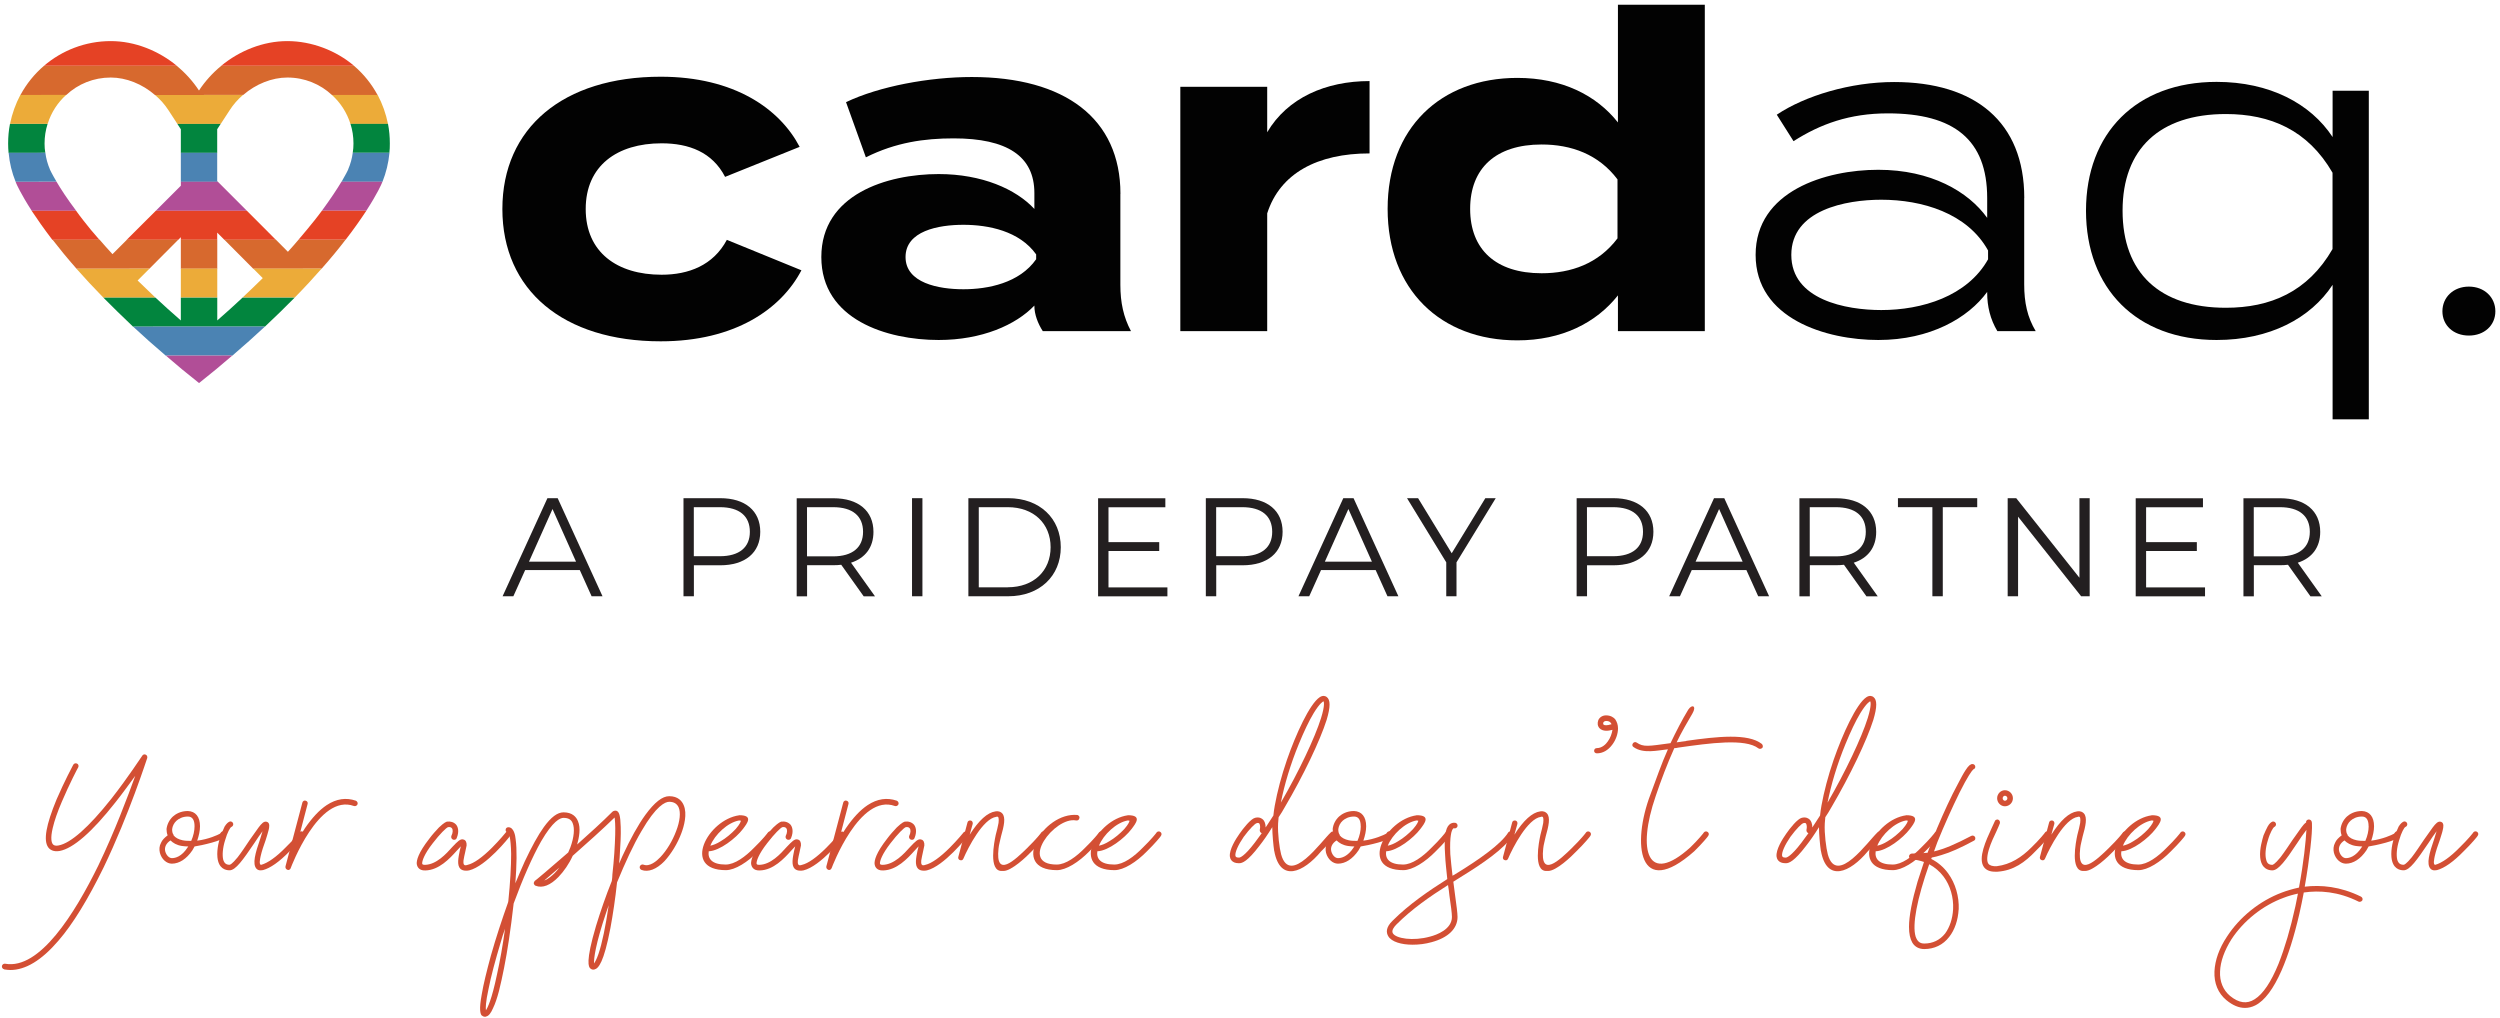 <svg xmlns="http://www.w3.org/2000/svg" width="339" height="138" viewBox="0 0 339 138" fill="none" class="HeaderMenu_Logo__RCTXY"><g clip-path="url(#clip0_31_156050)"><path d="M89.592 46.283C76.372 46.283 68.122 39.343 68.122 28.343C68.122 17.343 76.372 10.403 89.592 10.403C99.582 10.403 105.742 14.773 108.432 19.913L98.322 23.983C96.592 20.633 93.422 19.433 89.712 19.433C83.672 19.433 79.422 22.483 79.422 28.343C79.422 34.203 83.672 37.253 89.712 37.253C93.362 37.253 96.712 35.993 98.562 32.523L108.672 36.653C105.922 41.913 99.642 46.283 89.592 46.283Z" fill="#020202"></path><path d="M151.922 26.303V38.623C151.922 41.013 152.342 42.993 153.362 44.903H141.402C140.742 43.883 140.262 42.633 140.262 41.493V41.433C137.752 44.063 133.142 46.103 127.282 46.103C120.282 46.103 111.372 43.353 111.372 34.853C111.372 26.353 120.282 23.603 127.282 23.603C133.142 23.603 137.752 25.633 140.262 28.333V26.183C140.262 21.163 136.552 18.763 129.312 18.763C125.362 18.763 121.472 19.303 117.412 21.333L114.722 13.853C119.212 11.703 126.032 10.443 131.772 10.443C144.392 10.443 151.932 16.063 151.932 26.293L151.922 26.303ZM140.502 34.493C138.232 31.323 134.042 30.483 130.632 30.483C127.222 30.483 122.792 31.323 122.792 34.853C122.792 38.383 127.282 39.223 130.632 39.223C133.982 39.223 138.232 38.383 140.502 35.153V34.493Z" fill="#020202"></path><path d="M160.052 44.903V11.773H171.832V17.933C174.582 13.263 179.792 10.993 185.712 10.993V20.803C178.652 20.803 173.572 23.493 171.832 28.933V44.903H160.052Z" fill="#020202"></path><path d="M219.392 16.613V0.643H231.172V44.903H219.392V40.053C216.462 43.763 211.792 46.153 205.752 46.153C195.342 46.153 188.162 39.273 188.162 28.323C188.162 17.373 195.342 10.563 205.752 10.563C211.792 10.563 216.462 12.893 219.392 16.603V16.613ZM219.332 32.343V24.323C216.762 20.913 213.052 19.593 209.042 19.593C202.822 19.593 199.352 22.823 199.352 28.323C199.352 33.823 202.822 37.053 209.042 37.053C213.052 37.053 216.762 35.733 219.332 32.323V32.343Z" fill="#020202"></path><path d="M274.482 26.843V38.563C274.482 41.013 274.902 42.993 276.042 44.903H270.842C269.882 43.293 269.462 41.553 269.462 39.703V39.583C266.892 43.113 261.742 46.103 254.692 46.103C247.642 46.103 238.062 43.233 238.062 34.563C238.062 25.893 247.572 23.023 254.692 23.023C261.812 23.023 266.892 25.953 269.462 29.543V26.853C269.462 18.953 264.972 15.373 256.002 15.373C250.802 15.373 246.852 16.813 243.202 19.143L240.932 15.553C244.762 12.983 250.922 11.123 256.842 11.123C267.792 11.123 274.492 16.503 274.492 26.853L274.482 26.843ZM269.582 33.963C266.772 28.883 260.612 27.083 255.102 27.083C250.312 27.083 242.902 28.463 242.902 34.563C242.902 40.663 250.322 42.043 255.102 42.043C260.602 42.043 266.762 40.193 269.582 35.163V33.963Z" fill="#020202"></path><path d="M282.861 28.573C282.861 18.043 289.681 11.103 300.571 11.103C307.751 11.103 313.311 14.033 316.301 18.583V12.303H321.211V56.863H316.301V38.623C313.311 43.173 307.751 46.103 300.571 46.103C289.681 46.103 282.861 39.103 282.861 28.573ZM287.821 28.573C287.821 37.003 292.841 41.733 301.821 41.733C307.861 41.733 312.941 39.583 316.291 33.773V23.423C312.941 17.623 307.861 15.463 301.821 15.463C292.851 15.463 287.821 20.193 287.821 28.563V28.573Z" fill="#020202"></path><path d="M331.191 42.213C331.191 40.303 332.691 38.863 334.781 38.863C336.871 38.863 338.371 40.303 338.371 42.213C338.371 44.123 336.871 45.503 334.781 45.503C332.691 45.503 331.191 44.123 331.191 42.213Z" fill="#020202"></path><path d="M78.621 77.303H71.211L69.611 80.853H68.151L74.231 67.553H75.621L81.701 80.853H80.221L78.621 77.303ZM78.111 76.163L74.921 69.023L71.731 76.163H78.111Z" fill="#231F20"></path><path d="M103.091 72.113C103.091 74.943 101.041 76.653 97.661 76.653H94.091V80.853H92.681V67.553H97.661C101.041 67.553 103.091 69.263 103.091 72.113ZM101.681 72.113C101.681 69.983 100.271 68.773 97.611 68.773H94.081V75.423H97.611C100.271 75.423 101.681 74.203 101.681 72.123V72.113Z" fill="#231F20"></path><path d="M117.111 80.853L114.071 76.583C113.731 76.623 113.391 76.643 113.011 76.643H109.441V80.863H108.031V67.563H113.011C116.391 67.563 118.441 69.273 118.441 72.123C118.441 74.213 117.341 75.673 115.401 76.303L118.651 80.863H117.111V80.853ZM117.031 72.113C117.031 69.983 115.621 68.773 112.961 68.773H109.431V75.443H112.961C115.621 75.443 117.031 74.203 117.031 72.123V72.113Z" fill="#231F20"></path><path d="M123.671 67.553H125.081V80.853H123.671V67.553Z" fill="#231F20"></path><path d="M131.312 67.553H136.722C140.982 67.553 143.842 70.293 143.842 74.203C143.842 78.113 140.972 80.853 136.722 80.853H131.312V67.553ZM136.652 79.633C140.182 79.633 142.462 77.393 142.462 74.203C142.462 71.013 140.182 68.773 136.652 68.773H132.722V79.643H136.652V79.633Z" fill="#231F20"></path><path d="M158.301 79.643V80.863H148.901V67.563H158.021V68.783H150.311V73.513H157.191V74.713H150.311V79.653H158.311L158.301 79.643Z" fill="#231F20"></path><path d="M173.921 72.113C173.921 74.943 171.871 76.653 168.491 76.653H164.921V80.853H163.511V67.553H168.491C171.871 67.553 173.921 69.263 173.921 72.113ZM172.511 72.113C172.511 69.983 171.101 68.773 168.441 68.773H164.911V75.423H168.441C171.101 75.423 172.511 74.203 172.511 72.123V72.113Z" fill="#231F20"></path><path d="M186.541 77.303H179.131L177.531 80.853H176.071L182.151 67.553H183.541L189.621 80.853H188.141L186.541 77.303ZM186.031 76.163L182.841 69.023L179.651 76.163H186.031Z" fill="#231F20"></path><path d="M197.502 76.253V80.853H196.112V76.253L190.792 67.553H192.292L196.852 75.023L201.412 67.553H202.822L197.502 76.253Z" fill="#231F20"></path><path d="M224.202 72.113C224.202 74.943 222.152 76.653 218.772 76.653H215.202V80.853H213.792V67.553H218.772C222.152 67.553 224.202 69.263 224.202 72.113ZM222.792 72.113C222.792 69.983 221.382 68.773 218.722 68.773H215.192V75.423H218.722C221.382 75.423 222.792 74.203 222.792 72.123V72.113Z" fill="#231F20"></path><path d="M236.811 77.303H229.401L227.801 80.853H226.341L232.421 67.553H233.811L239.891 80.853H238.411L236.811 77.303ZM236.301 76.163L233.111 69.023L229.921 76.163H236.301Z" fill="#231F20"></path><path d="M253.081 80.853L250.041 76.583C249.701 76.623 249.361 76.643 248.981 76.643H245.411V80.863H244.001V67.563H248.981C252.361 67.563 254.411 69.273 254.411 72.123C254.411 74.213 253.311 75.673 251.371 76.303L254.621 80.863H253.081V80.853ZM253.001 72.113C253.001 69.983 251.591 68.773 248.931 68.773H245.401V75.443H248.931C251.591 75.443 253.001 74.203 253.001 72.123V72.113Z" fill="#231F20"></path><path d="M262.031 68.773H257.361V67.553H268.111V68.773H263.441V80.853H262.031V68.773Z" fill="#231F20"></path><path d="M283.361 67.553V80.853H282.201L273.651 70.063V80.853H272.241V67.553H273.401L281.971 78.343V67.553H283.361Z" fill="#231F20"></path><path d="M299.002 79.643V80.863H289.602V67.563H298.722V68.783H291.012V73.513H297.892V74.713H291.012V79.653H299.012L299.002 79.643Z" fill="#231F20"></path><path d="M313.291 80.853L310.251 76.583C309.911 76.623 309.571 76.643 309.191 76.643H305.621V80.863H304.211V67.563H309.191C312.571 67.563 314.621 69.273 314.621 72.123C314.621 74.213 313.521 75.673 311.581 76.303L314.831 80.863H313.291V80.853ZM313.211 72.113C313.211 69.983 311.801 68.773 309.141 68.773H305.611V75.443H309.141C311.801 75.443 313.211 74.203 313.211 72.123V72.113Z" fill="#231F20"></path><path d="M0.561 131.433C0.371 131.393 0.221 131.203 0.261 130.983C0.301 130.793 0.491 130.643 0.711 130.683C5.371 131.513 10.141 123.883 13.341 117.343C15.561 112.723 17.321 108.023 18.341 105.203C17.591 106.213 16.691 107.493 15.671 108.773C12.481 112.833 9.921 115.053 8.081 115.393C7.221 115.543 6.761 115.203 6.541 114.903C5.861 113.963 6.241 111.863 7.671 108.403C8.721 105.963 9.931 103.703 9.931 103.703C10.041 103.513 10.271 103.443 10.461 103.553C10.651 103.633 10.691 103.893 10.611 104.043C10.571 104.083 9.411 106.303 8.391 108.703C7.791 110.093 7.381 111.293 7.151 112.273C6.811 113.703 7.001 114.263 7.151 114.453C7.191 114.523 7.381 114.753 7.941 114.643C9.591 114.343 12.041 112.163 15.081 108.333C17.411 105.363 19.251 102.503 19.291 102.473C19.371 102.323 19.591 102.243 19.741 102.323C19.931 102.403 20.001 102.583 19.971 102.773C19.931 102.843 17.531 110.403 14.031 117.663C11.921 121.953 9.891 125.293 7.901 127.583C5.641 130.213 3.471 131.533 1.401 131.533C1.141 131.533 0.871 131.493 0.571 131.453L0.561 131.433Z" fill="#D34F34"></path><path d="M26.381 114.783L26.081 115.313C25.291 116.473 24.311 117.113 23.301 117.113C22.591 117.113 21.911 116.513 21.681 115.643C21.571 115.193 21.601 114.703 21.831 114.293C21.981 113.913 22.321 113.583 22.731 113.273C22.621 113.013 22.581 112.673 22.581 112.413C22.661 111.773 22.961 111.173 23.441 110.723C23.821 110.383 24.491 109.973 25.471 109.973C26.521 110.013 27.121 110.763 27.121 112.043C27.121 112.643 26.971 113.323 26.741 113.993C28.281 113.803 29.561 113.203 29.821 113.053C29.931 112.943 29.971 112.863 29.971 112.863C30.081 112.713 30.351 112.673 30.501 112.823C30.651 112.933 30.691 113.163 30.541 113.353C30.541 113.353 30.501 113.423 30.431 113.463C30.431 113.953 27.231 114.663 26.371 114.783H26.381ZM25.521 114.783C25.221 114.783 24.921 114.743 24.661 114.713C23.951 114.603 23.461 114.303 23.121 113.963C22.521 114.343 22.261 114.903 22.411 115.463C22.561 115.993 22.941 116.363 23.311 116.363C23.761 116.363 24.631 116.173 25.451 114.893L25.531 114.783H25.521ZM26.381 112.043C26.381 111.173 26.081 110.723 25.481 110.723C24.731 110.723 24.241 111.023 23.941 111.283C23.601 111.583 23.381 112.033 23.341 112.443C23.341 112.743 23.381 113.003 23.531 113.193V113.263C23.791 113.603 24.211 113.823 24.771 113.943C25.151 114.023 25.561 114.023 25.931 114.023C26.231 113.343 26.381 112.633 26.381 112.033V112.043Z" fill="#D34F34"></path><path d="M35.441 117.263C36.272 117.033 37.431 116.253 38.752 114.893C39.801 113.883 40.592 112.903 40.592 112.863C40.702 112.713 40.971 112.673 41.121 112.823C41.272 112.933 41.312 113.163 41.161 113.353C41.161 113.393 40.371 114.363 39.282 115.423C37.852 116.893 36.651 117.713 35.672 117.983C35.221 118.063 34.992 118.023 34.772 117.793C34.212 117.153 34.581 115.763 35.301 113.693L35.602 112.713C35.261 113.163 34.852 113.763 34.511 114.293C32.931 116.623 31.951 118.013 31.131 118.013C30.572 118.013 29.631 117.783 29.482 116.243C29.372 115.113 29.741 113.803 29.931 113.273L30.462 112.073C30.721 111.663 30.951 111.473 31.172 111.393C31.401 111.353 31.581 111.503 31.622 111.693C31.662 111.883 31.541 112.073 31.361 112.143C31.212 112.213 30.831 112.853 30.532 113.913C30.192 114.963 30.122 115.983 30.271 116.583C30.422 117.073 30.681 117.263 31.131 117.263C31.172 117.263 31.431 117.223 32.221 116.253C32.752 115.573 33.312 114.713 33.871 113.883L35.072 112.193C35.452 111.703 35.782 111.293 36.202 111.443C36.651 111.593 36.502 112.233 36.431 112.533C36.352 112.913 36.172 113.393 36.022 113.923C35.761 114.633 35.492 115.423 35.342 116.103C35.301 116.333 35.041 117.343 35.452 117.263H35.441Z" fill="#D34F34"></path><path d="M39.421 117.713C39.381 117.863 39.231 117.973 39.081 117.973C39.041 117.973 39.001 117.973 38.971 117.933C38.781 117.893 38.671 117.673 38.711 117.483L41.001 108.833C41.041 108.643 41.261 108.493 41.451 108.573C41.641 108.613 41.791 108.833 41.711 109.023L40.471 113.763C40.731 113.273 41.031 112.823 41.331 112.333C42.311 110.903 43.281 109.853 44.301 109.173C45.621 108.303 46.931 108.123 48.251 108.573C48.441 108.653 48.551 108.873 48.481 109.063C48.401 109.253 48.181 109.363 47.991 109.293C43.221 107.563 39.461 117.603 39.421 117.713Z" fill="#D34F34"></path><path d="M69.151 113.363C69.041 113.553 65.921 117.463 63.621 118.023C63.471 118.063 63.281 118.063 63.171 118.063C62.871 118.063 62.611 117.983 62.421 117.803C61.931 117.313 62.161 116.263 62.341 115.363L62.491 114.763L61.931 115.363C60.991 116.413 59.521 117.993 57.681 118.033C56.741 118.073 56.551 117.433 56.511 117.163C56.471 116.673 56.701 115.663 58.201 113.743C58.611 113.183 59.101 112.653 59.521 112.203C60.271 111.493 60.501 111.453 60.611 111.413C61.101 111.343 61.551 111.493 61.851 111.823C62.041 112.053 62.341 112.653 61.921 113.663C61.851 113.853 61.621 113.923 61.431 113.853C61.241 113.783 61.131 113.553 61.201 113.363C61.431 112.913 61.431 112.493 61.281 112.313C61.171 112.163 60.981 112.123 60.751 112.163C60.521 112.233 59.661 113.063 58.681 114.343C57.511 115.843 57.211 116.783 57.251 117.123C57.291 117.193 57.291 117.273 57.631 117.273C59.171 117.233 60.491 115.803 61.351 114.833C62.031 114.123 62.441 113.663 62.891 113.853C63.151 113.923 63.301 114.233 63.271 114.643L63.081 115.543C63.001 115.923 62.891 116.333 62.851 116.673C62.811 117.123 62.891 117.233 62.961 117.273C63.001 117.353 63.191 117.353 63.411 117.273C64.241 117.083 65.401 116.263 66.721 114.943C67.771 113.893 68.561 112.913 68.561 112.913C68.671 112.723 68.941 112.723 69.091 112.843C69.241 112.993 69.281 113.223 69.131 113.373L69.151 113.363Z" fill="#D34F34"></path><path d="M65.321 137.713C65.131 137.453 64.941 136.923 65.321 134.853C65.551 133.463 66.001 131.663 66.561 129.593C67.241 127.183 68.061 124.703 68.891 122.373C68.891 122.303 68.931 122.263 68.931 122.183C69.191 119.663 69.311 117.443 69.311 115.793C69.271 113.423 68.971 112.973 68.901 112.933C68.711 112.893 68.561 112.743 68.561 112.553C68.561 112.323 68.711 112.173 68.941 112.173C69.691 112.173 69.881 113.343 69.921 113.793C70.111 115.143 70.071 117.323 69.881 119.773C70.331 118.723 70.741 117.703 71.161 116.803C72.101 114.813 72.961 113.233 73.751 112.143C74.731 110.793 75.591 110.153 76.421 110.153C77.621 110.153 78.151 110.793 78.371 111.353C78.781 112.293 78.521 113.573 78.261 114.513C79.951 113.013 81.681 111.433 83.001 110.113C83.261 109.853 83.561 109.923 83.641 109.963C83.941 110.113 84.131 110.523 84.171 112.143C84.211 113.193 84.131 114.623 84.021 116.313L83.951 117.103L84.401 116.083C85.491 113.713 86.541 111.833 87.521 110.483C88.761 108.793 89.811 107.963 90.751 107.963C91.951 107.963 92.481 108.643 92.701 109.163C93.231 110.363 92.741 112.053 92.401 112.963C91.871 114.393 91.011 115.783 90.111 116.763C89.021 117.893 87.891 118.303 86.991 117.963C86.801 117.893 86.691 117.663 86.761 117.473C86.841 117.283 87.061 117.173 87.251 117.243C88.081 117.583 89.051 116.753 89.541 116.233C90.401 115.333 91.191 114.013 91.681 112.703C92.211 111.353 92.321 110.153 92.021 109.473C91.791 108.983 91.381 108.723 90.741 108.723C90.211 108.723 88.971 109.253 86.981 112.703C85.891 114.543 84.761 116.993 83.671 119.653C83.441 121.833 83.111 124.013 82.771 125.853C81.871 130.553 81.151 131.303 80.631 131.453C80.401 131.533 80.181 131.453 80.031 131.303C79.841 131.113 79.351 130.513 80.821 125.553C81.421 123.603 82.141 121.493 82.961 119.463C83.001 119.163 83.041 118.863 83.041 118.563C83.271 116.533 83.381 114.653 83.421 113.183C83.461 111.833 83.381 111.153 83.341 110.853C81.721 112.433 79.581 114.353 77.661 116.043C77.171 117.133 76.461 118.153 75.741 118.903C74.651 120.033 73.561 120.483 72.621 120.103C72.511 120.063 72.431 119.953 72.391 119.843C72.351 119.693 72.431 119.583 72.501 119.463C72.541 119.463 74.601 117.733 77.051 115.593L77.351 114.883C77.841 113.533 77.951 112.323 77.651 111.613C77.461 111.123 77.051 110.903 76.411 110.903C75.961 110.903 74.981 111.313 73.371 114.093C72.201 116.163 70.891 119.133 69.651 122.513C69.461 124.203 69.241 125.893 69.011 127.433C68.601 130.173 68.111 132.583 67.661 134.383C67.401 135.363 67.131 136.153 66.871 136.673C66.571 137.383 66.271 137.763 65.931 137.833C65.891 137.873 65.821 137.873 65.781 137.873C65.591 137.873 65.441 137.803 65.331 137.683L65.321 137.713ZM67.881 127.823C67.171 130.193 66.561 132.443 66.231 134.173C65.851 135.903 65.851 136.653 65.891 136.993C66.121 136.653 66.681 135.563 67.391 132.143C67.801 130.303 68.181 128.163 68.481 125.943C68.251 126.543 68.071 127.183 67.881 127.823ZM73.781 119.403C74.341 119.213 74.871 118.723 75.211 118.393C75.441 118.163 75.621 117.943 75.851 117.643L73.781 119.413V119.403ZM82.201 123.723C80.731 128.083 80.511 130.033 80.551 130.643C80.661 130.493 80.891 130.113 81.151 129.363C81.641 127.933 82.131 125.563 82.541 122.743L82.201 123.723Z" fill="#D34F34"></path><path d="M100.241 110.543C102.191 110.543 101.331 111.633 100.731 112.423C99.791 113.663 97.612 115.353 96.141 115.433H96.102C95.951 116.453 96.552 117.233 98.391 117.233C99.632 117.233 101.061 116.183 102.301 114.903C103.351 113.893 104.141 112.913 104.141 112.873C104.251 112.723 104.521 112.683 104.671 112.833C104.821 112.943 104.861 113.173 104.711 113.363C104.711 113.403 103.921 114.373 102.831 115.433C101.401 116.903 99.671 117.993 98.431 117.993C92.382 117.993 95.951 111.153 100.231 110.553L100.241 110.543ZM96.332 114.673C96.712 114.593 97.192 114.413 97.722 114.073C98.431 113.663 99.192 113.023 99.751 112.423C100.351 111.743 100.461 111.373 100.461 111.293C100.421 111.293 100.381 111.253 100.231 111.253C98.692 111.513 96.921 113.173 96.322 114.673H96.332Z" fill="#D34F34"></path><path d="M114.491 113.363C114.381 113.553 111.261 117.463 108.961 118.023C108.811 118.063 108.621 118.063 108.511 118.063C108.211 118.063 107.951 117.983 107.761 117.803C107.271 117.313 107.501 116.263 107.681 115.363L107.831 114.763L107.271 115.363C106.331 116.413 104.861 117.993 103.021 118.033C102.081 118.073 101.891 117.433 101.851 117.163C101.811 116.673 102.041 115.663 103.541 113.743C103.951 113.183 104.441 112.653 104.861 112.203C105.611 111.493 105.841 111.453 105.951 111.413C106.441 111.343 106.891 111.493 107.191 111.823C107.381 112.053 107.681 112.653 107.261 113.663C107.191 113.853 106.961 113.923 106.771 113.853C106.581 113.783 106.471 113.553 106.541 113.363C106.771 112.913 106.771 112.493 106.621 112.313C106.511 112.163 106.321 112.123 106.091 112.163C105.861 112.233 105.001 113.063 104.021 114.343C102.851 115.843 102.551 116.783 102.591 117.123C102.631 117.193 102.631 117.273 102.971 117.273C104.511 117.233 105.831 115.803 106.691 114.833C107.371 114.123 107.781 113.663 108.231 113.853C108.491 113.923 108.641 114.233 108.611 114.643L108.421 115.543C108.341 115.923 108.231 116.333 108.191 116.673C108.151 117.123 108.231 117.233 108.301 117.273C108.341 117.353 108.531 117.353 108.751 117.273C109.581 117.083 110.741 116.263 112.061 114.943C113.111 113.893 113.901 112.913 113.901 112.913C114.011 112.723 114.281 112.723 114.431 112.843C114.581 112.993 114.621 113.223 114.471 113.373L114.491 113.363Z" fill="#D34F34"></path><path d="M112.762 117.713C112.722 117.863 112.572 117.973 112.422 117.973C112.382 117.973 112.342 117.973 112.312 117.933C112.122 117.893 112.012 117.673 112.052 117.483L114.342 108.833C114.382 108.643 114.602 108.493 114.792 108.573C114.982 108.613 115.132 108.833 115.052 109.023L113.812 113.763C114.072 113.273 114.372 112.823 114.682 112.333C115.662 110.903 116.632 109.853 117.652 109.173C118.972 108.303 120.282 108.123 121.602 108.573C121.792 108.653 121.902 108.873 121.832 109.063C121.752 109.253 121.532 109.363 121.342 109.293C116.572 107.563 112.812 117.603 112.772 117.713H112.762Z" fill="#D34F34"></path><path d="M131.212 113.363C131.102 113.553 127.982 117.463 125.692 118.023C125.542 118.063 125.352 118.063 125.242 118.063C124.942 118.063 124.682 117.983 124.492 117.803C124.002 117.313 124.232 116.263 124.412 115.363L124.562 114.763L124.002 115.363C123.062 116.413 121.592 117.993 119.752 118.033C118.812 118.073 118.622 117.433 118.592 117.163C118.552 116.673 118.782 115.663 120.282 113.743C120.692 113.183 121.182 112.653 121.602 112.203C122.352 111.493 122.582 111.453 122.692 111.413C123.182 111.343 123.632 111.493 123.932 111.823C124.122 112.053 124.422 112.653 124.002 113.663C123.932 113.853 123.702 113.923 123.512 113.853C123.322 113.783 123.212 113.553 123.282 113.363C123.512 112.913 123.512 112.493 123.352 112.313C123.242 112.163 123.052 112.123 122.822 112.163C122.592 112.233 121.732 113.063 120.752 114.343C119.592 115.843 119.282 116.783 119.322 117.123C119.362 117.193 119.362 117.273 119.702 117.273C121.242 117.233 122.562 115.803 123.422 114.833C124.102 114.123 124.512 113.663 124.962 113.853C125.222 113.923 125.372 114.233 125.342 114.643L125.152 115.543C125.082 115.923 124.962 116.333 124.922 116.673C124.882 117.123 124.962 117.233 125.032 117.273C125.072 117.353 125.262 117.353 125.482 117.273C126.312 117.083 127.472 116.263 128.792 114.943C129.842 113.893 130.632 112.913 130.632 112.913C130.742 112.723 131.012 112.723 131.162 112.843C131.312 112.993 131.352 113.223 131.202 113.373L131.212 113.363Z" fill="#D34F34"></path><path d="M139.371 114.903C140.421 113.893 141.211 112.913 141.211 112.873C141.321 112.723 141.591 112.683 141.741 112.833C141.891 112.943 141.931 113.173 141.781 113.363C141.781 113.403 140.991 114.373 139.901 115.433C139.191 116.183 137.161 118.103 136.071 118.103H135.811C134.041 118.103 134.801 114.233 135.021 113.213C135.171 112.653 135.321 112.053 135.401 111.593C135.481 110.993 135.361 110.803 135.361 110.803C135.291 110.723 135.171 110.723 135.101 110.763C133.301 110.993 131.271 114.933 130.631 116.443C130.551 116.633 130.371 116.703 130.181 116.633C129.991 116.593 129.881 116.373 129.951 116.183L131.191 111.523C131.231 111.333 131.421 111.223 131.641 111.263C131.831 111.303 131.941 111.523 131.901 111.713L131.491 113.183C132.731 111.233 133.901 110.173 134.991 110.023C135.481 109.943 135.741 110.133 135.891 110.283C136.421 110.843 136.121 112.053 135.741 113.403C135.631 113.963 135.441 114.573 135.401 115.053C134.951 119.153 137.581 116.673 139.381 114.903H139.371Z" fill="#D34F34"></path><path d="M146.101 110.503C146.291 110.583 146.441 110.763 146.361 110.953C146.321 111.183 146.131 111.293 145.911 111.253C143.021 110.693 138.051 117.233 143.281 117.233C144.521 117.233 145.951 116.183 147.191 114.903C148.241 113.893 149.031 112.913 149.031 112.873C149.141 112.723 149.411 112.683 149.561 112.833C149.711 112.943 149.751 113.173 149.601 113.363C149.601 113.403 148.811 114.373 147.721 115.433C146.291 116.903 144.561 117.993 143.321 117.993C136.821 117.993 141.441 110.063 146.101 110.513V110.503Z" fill="#D34F34"></path><path d="M152.941 110.543C154.901 110.543 154.031 111.633 153.431 112.423C152.491 113.663 150.311 115.353 148.841 115.433H148.801C148.651 116.453 149.251 117.233 151.091 117.233C152.331 117.233 153.761 116.183 155.001 114.903C156.051 113.893 156.841 112.913 156.841 112.873C156.951 112.723 157.221 112.683 157.371 112.833C157.521 112.943 157.561 113.173 157.411 113.363C157.411 113.403 156.621 114.373 155.531 115.433C154.101 116.903 152.371 117.993 151.131 117.993C145.081 117.993 148.651 111.153 152.931 110.553L152.941 110.543ZM149.031 114.673C149.411 114.593 149.891 114.413 150.421 114.073C151.131 113.663 151.891 113.023 152.451 112.423C153.051 111.743 153.161 111.373 153.161 111.293C153.121 111.293 153.081 111.253 152.931 111.253C151.391 111.513 149.621 113.173 149.021 114.673H149.031Z" fill="#D34F34"></path><path d="M172.781 115.393C172.671 114.713 172.521 113.063 172.521 112.163C171.921 113.143 171.321 114.003 170.751 114.723C169.171 116.793 168.461 117.053 168.041 117.053H167.971C166.991 117.053 166.801 116.413 166.771 116.153C166.661 115.213 167.561 113.783 168.091 113.033C168.581 112.323 169.591 111.043 170.191 110.893C170.791 110.743 171.131 111.003 171.281 111.153C171.471 111.343 171.621 111.713 171.621 112.203L172.671 110.583C172.711 110.133 172.781 109.683 172.861 109.233C173.201 107.353 173.761 105.213 174.511 103.033C175.711 99.573 177.591 95.443 178.951 94.543C179.401 94.243 179.741 94.393 179.891 94.503C180.421 94.883 180.421 95.853 179.891 97.623C178.991 100.443 176.771 105.103 174.211 109.463C173.951 109.953 173.651 110.403 173.381 110.813L173.311 111.643C173.231 113.033 173.501 115.023 173.721 115.853C174.921 120.213 179.211 114.013 180.451 112.883C180.561 112.733 180.831 112.693 180.981 112.843C181.131 112.953 181.171 113.183 181.021 113.373C181.021 113.413 180.231 114.383 179.141 115.443C176.731 118.343 173.581 119.693 172.791 115.403L172.781 115.393ZM171.091 112.983C170.901 112.903 170.791 112.723 170.831 112.493C170.911 112.193 170.871 111.813 170.761 111.663C170.721 111.623 170.681 111.593 170.571 111.593C170.501 111.593 170.461 111.593 170.381 111.633C170.191 111.673 169.481 112.343 168.651 113.473C167.901 114.563 167.451 115.573 167.521 116.033C167.561 116.143 167.561 116.293 168.011 116.293C168.121 116.293 168.691 116.183 170.151 114.263L171.091 112.983ZM173.681 108.843C176.121 104.633 178.301 100.043 179.131 97.383C179.691 95.583 179.511 95.163 179.471 95.093C179.391 95.133 178.981 95.323 178.151 96.673C177.511 97.723 176.801 99.223 176.121 100.883C174.991 103.623 174.161 106.413 173.681 108.853V108.843Z" fill="#D34F34"></path><path d="M184.512 114.783L184.212 115.313C183.422 116.473 182.442 117.113 181.432 117.113C180.722 117.113 180.042 116.513 179.812 115.643C179.702 115.193 179.742 114.703 179.962 114.293C180.112 113.913 180.452 113.583 180.862 113.273C180.752 113.013 180.712 112.673 180.712 112.413C180.782 111.773 181.092 111.173 181.572 110.723C181.952 110.383 182.622 109.973 183.602 109.973C184.652 110.013 185.252 110.763 185.252 112.043C185.252 112.643 185.102 113.323 184.872 113.993C186.412 113.803 187.692 113.203 187.952 113.053C188.062 112.943 188.102 112.863 188.102 112.863C188.212 112.713 188.482 112.673 188.632 112.823C188.782 112.933 188.822 113.163 188.672 113.353C188.672 113.353 188.632 113.423 188.562 113.463C188.562 113.953 185.372 114.663 184.502 114.783H184.512ZM183.652 114.783C183.352 114.783 183.052 114.743 182.782 114.713C182.072 114.603 181.582 114.303 181.242 113.963C180.642 114.343 180.372 114.903 180.532 115.463C180.682 115.993 181.062 116.363 181.432 116.363C181.882 116.363 182.752 116.173 183.572 114.893L183.652 114.783ZM184.512 112.043C184.512 111.173 184.212 110.723 183.612 110.723C182.862 110.723 182.372 111.023 182.072 111.283C181.732 111.583 181.512 112.033 181.472 112.443C181.472 112.743 181.512 113.003 181.662 113.193V113.263C181.922 113.603 182.342 113.823 182.902 113.943C183.282 114.023 183.692 114.023 184.072 114.023C184.372 113.343 184.522 112.633 184.522 112.033L184.512 112.043Z" fill="#D34F34"></path><path d="M192.101 110.543C194.061 110.543 193.191 111.633 192.591 112.423C191.651 113.663 189.471 115.353 188.001 115.433H187.961C187.811 116.453 188.411 117.233 190.251 117.233C191.491 117.233 192.921 116.183 194.161 114.903C195.211 113.893 196.001 112.913 196.001 112.873C196.111 112.723 196.381 112.683 196.531 112.833C196.681 112.943 196.721 113.173 196.571 113.363C196.571 113.403 195.781 114.373 194.691 115.433C193.261 116.903 191.531 117.993 190.291 117.993C184.241 117.993 187.811 111.153 192.091 110.553L192.101 110.543ZM188.191 114.673C188.571 114.593 189.051 114.413 189.581 114.073C190.291 113.663 191.051 113.023 191.611 112.423C192.211 111.743 192.321 111.373 192.321 111.293C192.281 111.293 192.241 111.253 192.091 111.253C190.551 111.513 188.781 113.173 188.181 114.673H188.191Z" fill="#D34F34"></path><path d="M205.072 113.363C203.982 115.093 201.012 117.123 198.082 118.923C197.742 119.153 197.402 119.333 197.072 119.563C197.142 120.203 197.222 120.763 197.302 121.333C197.492 122.723 197.642 123.813 197.642 124.343C197.642 125.923 196.362 127.163 194.112 127.763C193.282 127.993 192.422 128.103 191.552 128.103C190.052 128.103 188.692 127.723 188.242 126.943C187.982 126.493 187.862 125.783 188.842 124.843C191.102 122.583 193.762 120.783 196.252 119.203C196.142 118.073 195.992 116.913 195.952 115.853C195.802 113.563 195.992 112.323 196.512 111.833C196.742 111.603 197.042 111.533 197.342 111.573C197.532 111.613 197.682 111.803 197.642 112.023C197.602 112.213 197.412 112.363 197.192 112.323C197.112 112.283 197.082 112.323 197.042 112.363C196.852 112.553 196.552 113.263 196.662 115.823C196.732 116.723 196.852 117.783 196.962 118.753C197.222 118.603 197.452 118.453 197.712 118.303C200.572 116.533 203.502 114.503 204.512 112.893C204.622 112.703 204.852 112.743 205.042 112.853C205.232 112.963 205.192 113.193 205.082 113.383L205.072 113.363ZM196.882 124.343C196.882 123.853 196.732 122.723 196.542 121.443C196.502 120.993 196.432 120.503 196.352 120.013C193.982 121.513 191.462 123.243 189.362 125.353C189.022 125.693 188.652 126.183 188.872 126.553C189.282 127.263 191.612 127.643 193.912 127.003C194.812 126.773 196.882 126.023 196.882 124.333V124.343Z" fill="#D34F34"></path><path d="M213.231 114.903C214.281 113.893 215.071 112.913 215.071 112.873C215.181 112.723 215.451 112.683 215.601 112.833C215.751 112.943 215.791 113.173 215.641 113.363C215.641 113.403 214.851 114.373 213.761 115.433C213.051 116.183 211.021 118.103 209.931 118.103H209.671C207.901 118.103 208.661 114.233 208.881 113.213C209.031 112.653 209.181 112.053 209.261 111.593C209.341 110.993 209.221 110.803 209.221 110.803C209.151 110.723 209.031 110.723 208.961 110.763C207.161 110.993 205.131 114.933 204.491 116.443C204.411 116.633 204.231 116.703 204.041 116.633C203.851 116.593 203.741 116.373 203.811 116.183L205.051 111.523C205.091 111.333 205.281 111.223 205.501 111.263C205.691 111.303 205.801 111.523 205.761 111.713L205.351 113.183C206.591 111.233 207.761 110.173 208.851 110.023C209.341 109.943 209.601 110.133 209.751 110.283C210.281 110.843 209.981 112.053 209.601 113.403C209.491 113.963 209.301 114.573 209.261 115.053C208.811 119.153 211.441 116.673 213.241 114.903H213.231Z" fill="#D34F34"></path><path d="M216.162 101.823C216.162 101.593 216.312 101.443 216.542 101.443C217.252 101.443 217.782 100.883 218.012 100.543C218.352 100.093 218.572 99.493 218.652 98.963C218.122 99.113 217.332 99.223 216.882 98.733C216.622 98.433 216.582 98.053 216.732 97.643C216.922 97.233 217.332 97.003 217.782 97.003C218.422 97.003 218.832 97.303 219.022 97.533C219.252 97.873 219.402 98.283 219.402 98.773C219.402 99.523 219.102 100.353 218.612 100.993C218.052 101.743 217.332 102.153 216.542 102.153C216.312 102.153 216.162 102.003 216.162 101.813V101.823ZM217.402 97.993C217.402 98.063 217.362 98.183 217.442 98.253C217.552 98.363 217.892 98.403 218.492 98.213H218.532C218.492 98.143 218.452 98.063 218.422 98.023C218.272 97.833 218.082 97.763 217.782 97.763C217.552 97.763 217.442 97.913 217.402 97.993Z" fill="#D34F34"></path><path d="M228.641 100.463C232.891 99.863 237.021 99.413 238.901 100.873C239.051 101.023 239.091 101.253 238.981 101.403C238.831 101.553 238.601 101.593 238.451 101.483C236.651 100.093 231.831 100.773 227.591 101.373C227.401 101.413 227.211 101.453 227.031 101.453C226.091 103.553 225.231 105.813 224.511 107.953C221.951 115.393 223.421 120.133 229.211 114.903C230.261 113.893 231.051 112.913 231.051 112.873C231.161 112.723 231.431 112.683 231.581 112.833C231.731 112.943 231.771 113.173 231.621 113.363C231.621 113.403 230.831 114.373 229.741 115.433C222.181 122.123 221.241 114.453 223.801 107.733C224.551 105.743 225.271 103.603 226.171 101.603C224.781 101.753 222.821 102.243 221.511 101.303C221.321 101.193 221.281 100.963 221.441 100.773C221.551 100.623 221.781 100.583 221.931 100.693C222.871 101.333 223.511 101.183 226.521 100.773C227.311 99.123 228.101 97.583 228.931 96.223C229.461 95.433 230.091 95.733 229.491 96.753C228.811 97.913 227.951 99.383 227.351 100.663L228.671 100.473L228.641 100.463Z" fill="#D34F34"></path><path d="M246.911 115.393C246.801 114.713 246.651 113.063 246.651 112.163C246.051 113.143 245.451 114.003 244.881 114.723C243.301 116.793 242.591 117.053 242.171 117.053H242.101C241.121 117.053 240.931 116.413 240.901 116.153C240.791 115.213 241.691 113.783 242.221 113.033C242.711 112.323 243.721 111.043 244.321 110.893C244.921 110.743 245.261 111.003 245.411 111.153C245.601 111.343 245.751 111.713 245.751 112.203L246.801 110.583C246.841 110.133 246.911 109.683 246.991 109.233C247.331 107.353 247.891 105.213 248.641 103.033C249.841 99.573 251.721 95.443 253.081 94.543C253.531 94.243 253.871 94.393 254.021 94.503C254.551 94.883 254.551 95.853 254.021 97.623C253.121 100.443 250.901 105.103 248.341 109.463C248.081 109.953 247.781 110.403 247.511 110.813L247.441 111.643C247.361 113.033 247.631 115.023 247.851 115.853C249.051 120.213 253.341 114.013 254.581 112.883C254.691 112.733 254.961 112.693 255.111 112.843C255.261 112.953 255.301 113.183 255.151 113.373C255.151 113.413 254.361 114.383 253.271 115.443C250.861 118.343 247.711 119.693 246.921 115.403L246.911 115.393ZM245.221 112.983C245.031 112.903 244.921 112.723 244.961 112.493C245.041 112.193 245.001 111.813 244.891 111.663C244.851 111.623 244.811 111.593 244.701 111.593C244.631 111.593 244.591 111.593 244.511 111.633C244.321 111.673 243.611 112.343 242.781 113.473C242.031 114.563 241.581 115.573 241.651 116.033C241.691 116.143 241.691 116.293 242.141 116.293C242.251 116.293 242.821 116.183 244.281 114.263L245.221 112.983ZM247.811 108.843C250.251 104.633 252.431 100.043 253.261 97.383C253.821 95.583 253.641 95.163 253.601 95.093C253.521 95.133 253.111 95.323 252.281 96.673C251.641 97.723 250.931 99.223 250.251 100.883C249.121 103.623 248.291 106.413 247.811 108.853V108.843Z" fill="#D34F34"></path><path d="M258.481 110.543C260.441 110.543 259.571 111.633 258.971 112.423C258.031 113.663 255.851 115.353 254.381 115.433H254.341C254.191 116.453 254.791 117.233 256.631 117.233C257.871 117.233 259.301 116.183 260.541 114.903C261.591 113.893 262.381 112.913 262.381 112.873C262.491 112.723 262.761 112.683 262.911 112.833C263.061 112.943 263.101 113.173 262.951 113.363C262.951 113.403 262.161 114.373 261.071 115.433C259.641 116.903 257.911 117.993 256.671 117.993C250.621 117.993 254.191 111.153 258.471 110.553L258.481 110.543ZM254.571 114.673C254.951 114.593 255.431 114.413 255.961 114.073C256.671 113.663 257.431 113.023 257.991 112.423C258.591 111.743 258.701 111.373 258.701 111.293C258.661 111.293 258.621 111.253 258.471 111.253C256.931 111.513 255.161 113.173 254.561 114.673H254.571Z" fill="#D34F34"></path><path d="M265.591 123.323C265.511 124.753 265.061 126.103 264.311 127.043C263.481 128.133 262.281 128.693 260.931 128.693C260.221 128.693 259.651 128.393 259.311 127.823C259.011 127.293 258.861 126.623 258.861 125.683C258.861 124.213 259.271 122.113 260.021 119.553L260.891 116.883C260.361 116.693 259.801 116.583 259.201 116.503C259.011 116.503 258.861 116.313 258.861 116.123C258.861 115.933 259.051 115.743 259.241 115.743C259.991 115.743 260.711 115.703 261.381 115.633C261.761 114.543 262.211 113.453 262.661 112.323C263.601 110.103 264.581 107.963 265.481 106.313C265.891 105.523 266.231 104.883 266.531 104.433C266.941 103.793 267.211 103.603 267.471 103.603C267.661 103.603 267.851 103.753 267.851 103.983C267.851 104.133 267.741 104.283 267.591 104.323C267.401 104.473 266.801 105.303 265.711 107.483C264.731 109.473 263.641 111.883 262.701 114.213L262.251 115.453C263.681 115.113 265.221 114.443 267.291 113.353C267.481 113.243 267.701 113.313 267.821 113.503C267.891 113.693 267.861 113.913 267.671 113.993C265.791 115.003 264.511 115.573 263.271 115.943C262.821 116.093 262.371 116.203 261.951 116.283C261.911 116.353 261.881 116.433 261.881 116.473C262.781 116.923 263.571 117.603 264.171 118.433C265.151 119.783 265.671 121.553 265.601 123.323H265.591ZM263.561 118.883C263.031 118.173 262.361 117.603 261.601 117.193C259.951 121.893 259.271 125.383 259.761 127.003C259.991 127.643 260.321 127.943 260.931 127.943C262.061 127.943 263.031 127.493 263.751 126.593C264.391 125.723 264.771 124.563 264.841 123.283C264.921 121.703 264.461 120.093 263.561 118.883Z" fill="#D34F34"></path><path d="M270.851 118.203H270.511C269.801 118.203 269.311 117.973 269.011 117.563C268.181 116.363 269.311 113.953 270.031 112.373L270.481 111.393C270.521 111.203 270.741 111.093 270.931 111.133C271.121 111.213 271.231 111.393 271.191 111.623C271.121 111.853 270.931 112.223 270.741 112.673C270.401 113.383 269.951 114.323 269.691 115.193C269.351 116.353 269.461 116.883 269.621 117.113C269.811 117.373 270.221 117.493 270.781 117.453C272.621 117.223 274.131 116.253 275.481 114.893C276.531 113.883 277.321 112.903 277.321 112.863C277.431 112.713 277.701 112.673 277.851 112.823C278.001 112.933 278.041 113.163 277.891 113.353C277.891 113.393 277.101 114.363 276.011 115.423C274.581 116.923 273.041 118.053 270.861 118.203H270.851ZM270.811 108.243C270.811 107.643 271.301 107.153 271.861 107.153C272.461 107.153 272.951 107.643 272.951 108.243C272.951 108.843 272.461 109.333 271.861 109.333C271.301 109.333 270.811 108.843 270.811 108.243ZM271.561 108.243C271.561 108.433 271.711 108.583 271.861 108.583C272.051 108.583 272.201 108.433 272.201 108.243C272.201 108.053 272.051 107.903 271.861 107.903C271.711 107.903 271.561 108.053 271.561 108.243Z" fill="#D34F34"></path><path d="M286.041 114.903C287.091 113.893 287.881 112.913 287.881 112.873C287.991 112.723 288.261 112.683 288.411 112.833C288.561 112.943 288.601 113.173 288.451 113.363C288.451 113.403 287.661 114.373 286.571 115.433C285.861 116.183 283.831 118.103 282.741 118.103H282.481C280.711 118.103 281.471 114.233 281.691 113.213C281.841 112.653 281.991 112.053 282.071 111.593C282.151 110.993 282.031 110.803 282.031 110.803C281.961 110.723 281.841 110.723 281.771 110.763C279.971 110.993 277.941 114.933 277.301 116.443C277.221 116.633 277.041 116.703 276.851 116.633C276.661 116.593 276.551 116.373 276.621 116.183L277.861 111.523C277.901 111.333 278.091 111.223 278.311 111.263C278.501 111.303 278.611 111.523 278.571 111.713L278.161 113.183C279.401 111.233 280.571 110.173 281.661 110.023C282.151 109.943 282.411 110.133 282.561 110.283C283.091 110.843 282.791 112.053 282.411 113.403C282.301 113.963 282.111 114.573 282.071 115.053C281.621 119.153 284.251 116.673 286.051 114.903H286.041Z" fill="#D34F34"></path><path d="M291.791 110.543C293.751 110.543 292.881 111.633 292.281 112.423C291.341 113.663 289.161 115.353 287.691 115.433H287.651C287.501 116.453 288.101 117.233 289.941 117.233C291.181 117.233 292.611 116.183 293.851 114.903C294.901 113.893 295.691 112.913 295.691 112.873C295.801 112.723 296.071 112.683 296.221 112.833C296.371 112.943 296.411 113.173 296.261 113.363C296.261 113.403 295.471 114.373 294.381 115.433C292.951 116.903 291.221 117.993 289.981 117.993C283.931 117.993 287.501 111.153 291.781 110.553L291.791 110.543ZM287.881 114.673C288.261 114.593 288.741 114.413 289.271 114.073C289.981 113.663 290.741 113.023 291.301 112.423C291.901 111.743 292.011 111.373 292.011 111.293C291.971 111.293 291.931 111.253 291.781 111.253C290.241 111.513 288.471 113.173 287.871 114.673H287.881Z" fill="#D34F34"></path><path d="M319.831 122.263C317.051 120.873 314.491 120.723 312.391 121.023C312.201 122.003 312.011 122.983 311.791 123.923C311.081 127.003 310.251 129.603 309.381 131.593C308.291 134.073 307.091 135.693 305.811 136.333C305.361 136.563 304.871 136.673 304.421 136.673C303.591 136.673 302.771 136.333 301.901 135.623C300.771 134.683 300.211 133.333 300.281 131.713C300.351 130.213 300.921 128.593 301.971 127.013C303.701 124.343 306.411 122.163 309.411 121.033C310.091 120.773 310.881 120.543 311.741 120.353C312.381 116.933 312.681 113.963 312.751 112.533C312.411 112.983 311.891 113.693 311.511 114.303C309.971 116.633 308.951 118.023 308.131 118.023C307.571 118.023 306.631 117.793 306.481 116.253C306.371 115.123 306.781 113.813 306.931 113.283C307.121 112.833 307.311 112.423 307.491 112.083C307.721 111.673 307.941 111.483 308.171 111.403C308.401 111.363 308.581 111.513 308.621 111.703C308.661 111.893 308.551 112.083 308.361 112.153C308.251 112.223 307.831 112.863 307.531 113.923C307.191 114.973 307.121 115.993 307.301 116.593C307.411 117.083 307.681 117.273 308.131 117.273C308.171 117.273 308.431 117.233 309.221 116.263C309.751 115.583 310.311 114.723 310.871 113.893L312.071 112.203C312.261 111.943 312.481 111.673 312.711 111.523V111.373C312.781 111.183 313.011 111.073 313.201 111.143C313.501 111.253 313.501 111.553 313.501 111.743C313.571 112.873 313.201 116.363 312.521 120.233C314.701 119.973 317.331 120.193 320.151 121.583C320.341 121.693 320.411 121.883 320.341 122.073C320.231 122.263 320.001 122.333 319.811 122.263H319.831ZM311.601 121.173C310.891 121.323 310.251 121.513 309.681 121.733C306.821 122.783 304.231 124.853 302.581 127.373C301.641 128.873 301.081 130.383 301.041 131.733C300.971 133.083 301.451 134.253 302.391 135.043C303.591 136.023 304.681 136.173 305.741 135.493C306.871 134.783 307.961 133.163 308.971 130.683C309.801 128.583 310.591 125.943 311.261 122.863L311.601 121.173Z" fill="#D34F34"></path><path d="M321.181 114.783L320.881 115.313C320.091 116.473 319.111 117.113 318.101 117.113C317.391 117.113 316.711 116.513 316.481 115.643C316.371 115.193 316.411 114.703 316.631 114.293C316.781 113.913 317.121 113.583 317.531 113.273C317.421 113.013 317.381 112.673 317.381 112.413C317.451 111.773 317.761 111.173 318.241 110.723C318.621 110.383 319.291 109.973 320.271 109.973C321.321 110.013 321.921 110.763 321.921 112.043C321.921 112.643 321.771 113.323 321.541 113.993C323.081 113.803 324.361 113.203 324.621 113.053C324.731 112.943 324.771 112.863 324.771 112.863C324.881 112.713 325.151 112.673 325.301 112.823C325.451 112.933 325.491 113.163 325.341 113.353C325.341 113.353 325.301 113.423 325.231 113.463C325.231 113.953 322.041 114.663 321.171 114.783H321.181ZM320.321 114.783C320.021 114.783 319.721 114.743 319.451 114.713C318.741 114.603 318.251 114.303 317.911 113.963C317.311 114.343 317.041 114.903 317.201 115.463C317.351 115.993 317.731 116.363 318.101 116.363C318.551 116.363 319.421 116.173 320.241 114.893L320.321 114.783ZM321.181 112.043C321.181 111.173 320.881 110.723 320.281 110.723C319.531 110.723 319.041 111.023 318.741 111.283C318.401 111.583 318.181 112.033 318.141 112.443C318.141 112.743 318.181 113.003 318.331 113.193V113.263C318.591 113.603 319.011 113.823 319.571 113.943C319.951 114.023 320.361 114.023 320.741 114.023C321.041 113.343 321.191 112.633 321.191 112.033L321.181 112.043Z" fill="#D34F34"></path><path d="M330.241 117.263C331.071 117.033 332.231 116.253 333.551 114.893C334.601 113.883 335.391 112.903 335.391 112.863C335.501 112.713 335.771 112.673 335.921 112.823C336.071 112.933 336.111 113.163 335.961 113.353C335.961 113.393 335.171 114.363 334.081 115.423C332.651 116.893 331.451 117.713 330.471 117.983C330.021 118.063 329.791 118.023 329.571 117.793C329.011 117.153 329.381 115.763 330.101 113.693L330.401 112.713C330.061 113.163 329.651 113.763 329.311 114.293C327.731 116.623 326.761 118.013 325.931 118.013C325.371 118.013 324.431 117.783 324.281 116.243C324.171 115.113 324.541 113.803 324.731 113.273L325.261 112.073C325.521 111.663 325.751 111.473 325.971 111.393C326.201 111.353 326.381 111.503 326.421 111.693C326.461 111.883 326.351 112.073 326.161 112.143C326.011 112.213 325.631 112.853 325.331 113.913C324.991 114.963 324.921 115.983 325.071 116.583C325.221 117.073 325.481 117.263 325.941 117.263C325.981 117.263 326.241 117.223 327.031 116.253C327.561 115.573 328.121 114.713 328.681 113.883L329.881 112.193C330.261 111.703 330.591 111.293 331.011 111.443C331.461 111.593 331.311 112.233 331.241 112.533C331.171 112.913 330.981 113.393 330.831 113.923C330.571 114.633 330.301 115.423 330.151 116.103C330.111 116.333 329.851 117.343 330.261 117.263H330.241Z" fill="#D34F34"></path><path d="M15.011 5.573C18.321 5.573 21.511 6.893 23.981 8.923H5.961C8.401 6.843 11.571 5.573 15.011 5.573Z" fill="#E54225"></path><path d="M48.012 8.923H29.992C32.462 6.893 35.652 5.573 38.962 5.573C42.272 5.573 45.572 6.853 48.012 8.923Z" fill="#E54225"></path><path d="M51.212 12.883H45.012C45.012 12.883 45.012 12.873 45.002 12.873C43.422 11.403 41.302 10.513 38.972 10.513C36.882 10.513 34.692 11.393 32.982 12.873H32.972L21.022 12.883H21.012C19.302 11.393 17.112 10.513 15.022 10.513C12.692 10.513 10.572 11.393 8.992 12.873C8.982 12.873 8.982 12.883 8.982 12.883H2.762H2.772C3.582 11.373 4.682 10.023 5.952 8.933H23.972C25.152 9.903 26.182 11.053 26.982 12.273C27.782 11.053 28.812 9.903 29.992 8.933H48.012C49.292 10.023 50.382 11.373 51.192 12.873H51.202L51.212 12.883Z" fill="#D7692E"></path><path d="M8.981 12.863L8.971 12.873C7.811 13.913 6.941 15.263 6.461 16.793H1.361C1.641 15.403 2.121 14.083 2.761 12.873H2.771L8.971 12.863H8.981Z" fill="#ECAB39"></path><path d="M32.972 12.863H32.962C32.262 13.463 31.642 14.163 31.142 14.943L29.932 16.803H24.052L22.842 14.943C22.342 14.173 21.722 13.473 21.022 12.883H21.012L32.992 12.873L32.972 12.863Z" fill="#ECAB39"></path><path d="M52.611 16.803H47.522C47.041 15.273 46.172 13.923 45.011 12.883C45.011 12.883 45.011 12.873 45.002 12.873H51.212C51.861 14.093 52.331 15.423 52.611 16.803Z" fill="#ECAB39"></path><path d="M1.362 16.803H6.452C6.182 17.643 6.042 18.553 6.042 19.473C6.042 19.893 6.072 20.313 6.142 20.723L1.162 20.733C1.122 20.313 1.102 19.893 1.102 19.473C1.102 18.563 1.182 17.653 1.352 16.803H1.362Z" fill="#02853E"></path><path d="M29.922 16.803L29.452 17.523V20.733H24.522V17.523L24.052 16.803H29.922Z" fill="#02853E"></path><path d="M47.831 20.723C47.901 20.303 47.931 19.873 47.931 19.453C47.931 18.523 47.791 17.623 47.522 16.793H52.611C52.782 17.653 52.861 18.553 52.861 19.463C52.861 19.883 52.852 20.313 52.801 20.723H47.822H47.831Z" fill="#02853E"></path><path d="M6.761 22.973C6.791 23.033 7.051 23.603 7.671 24.643L2.121 24.653C1.621 23.423 1.291 22.103 1.171 20.723L6.151 20.713C6.251 21.503 6.461 22.253 6.771 22.973H6.761Z" fill="#4B83B3"></path><path d="M29.552 24.663H24.521V20.723H29.451V24.563L29.552 24.663Z" fill="#4B83B3"></path><path d="M52.812 20.723C52.681 22.093 52.352 23.433 51.861 24.653H46.312C46.882 23.683 47.161 23.103 47.212 22.993V22.963C47.522 22.243 47.731 21.493 47.831 20.723H52.812Z" fill="#4B83B3"></path><path d="M10.332 28.583H4.302C2.792 26.243 2.232 24.933 2.232 24.933C2.192 24.853 2.162 24.753 2.122 24.663L7.672 24.653C8.232 25.603 9.092 26.943 10.332 28.583Z" fill="#B14E97"></path><path d="M33.482 28.583H21.122L24.522 25.183V24.643H29.542L33.482 28.583Z" fill="#B14E97"></path><path d="M51.851 24.653C51.811 24.733 51.781 24.843 51.741 24.923C51.741 24.923 51.191 26.233 49.671 28.573H43.651C44.871 26.913 45.741 25.583 46.301 24.643H51.851V24.653Z" fill="#B14E97"></path><path d="M13.482 32.503C13.482 32.503 13.482 32.513 13.492 32.513H7.091C5.931 30.983 5.011 29.673 4.292 28.583H10.322C10.611 29.003 10.961 29.443 11.322 29.913C11.921 30.703 12.642 31.553 13.472 32.503H13.482Z" fill="#E54225"></path><path d="M37.412 32.513H30.422L30.412 32.503L29.452 31.543V32.513H24.522V32.163L24.182 32.503L24.172 32.513H17.182L21.122 28.583H33.482L37.392 32.503L37.412 32.513Z" fill="#E54225"></path><path d="M49.671 28.583C48.951 29.673 48.041 30.993 46.871 32.503H46.861L40.461 32.513H40.471C41.301 31.543 42.011 30.673 42.631 29.903C42.991 29.443 43.341 29.003 43.651 28.573H49.671V28.583Z" fill="#E54225"></path><path d="M17.202 32.503H24.182H24.172L20.262 36.433H20.252L10.382 36.443C9.122 35.013 8.042 33.693 7.132 32.513H7.122L13.502 32.503C13.502 32.503 13.502 32.513 13.512 32.513C14.042 33.133 14.622 33.773 15.252 34.463L17.212 32.503H17.202Z" fill="#D7692E"></path><path d="M29.462 32.503H24.521V36.443H29.462V32.503Z" fill="#D7692E"></path><path d="M46.871 32.503H46.861C45.951 33.693 44.871 35.013 43.611 36.433L34.351 36.443H34.341L30.431 32.513H30.421L37.401 32.503H37.411L39.041 34.143C39.561 33.563 40.041 33.033 40.471 32.513H40.481L46.881 32.503H46.871Z" fill="#D7692E"></path><path d="M21.092 40.363H14.022C12.662 38.973 11.452 37.663 10.372 36.443L20.262 36.433L18.662 38.033C19.422 38.773 20.242 39.573 21.092 40.373V40.363Z" fill="#ECAB39"></path><path d="M29.462 36.423H24.521V40.353H29.462V36.423Z" fill="#ECAB39"></path><path d="M43.611 36.423C42.531 37.653 41.321 38.973 39.961 40.353H32.881C33.861 39.443 34.771 38.553 35.631 37.713L34.341 36.423H43.611Z" fill="#ECAB39"></path><path d="M39.952 40.363C38.742 41.593 37.392 42.913 35.931 44.283H35.922L18.052 44.293H18.041C16.581 42.903 15.232 41.593 14.021 40.363H21.091C22.162 41.363 23.302 42.393 24.521 43.453V40.363H29.462V43.453C30.681 42.383 31.831 41.353 32.882 40.363H39.962H39.952Z" fill="#02853E"></path><path d="M35.931 44.283H35.922C34.562 45.543 33.102 46.863 31.521 48.213C31.521 48.213 31.512 48.216 31.491 48.223H22.471C20.881 46.863 19.412 45.563 18.052 44.293H18.041L35.941 44.283H35.931Z" fill="#4B83B3"></path><path d="M31.521 48.213C31.521 48.213 31.511 48.223 31.491 48.223C30.091 49.443 28.591 50.673 26.991 51.943C25.391 50.683 23.891 49.443 22.491 48.223H22.481L31.531 48.213H31.521Z" fill="#B14E97"></path></g><defs><clipPath id="clip0_31_156050"><rect width="338.12" height="137.26" fill="white" transform="translate(0.251 0.643)"></rect></clipPath></defs></svg>